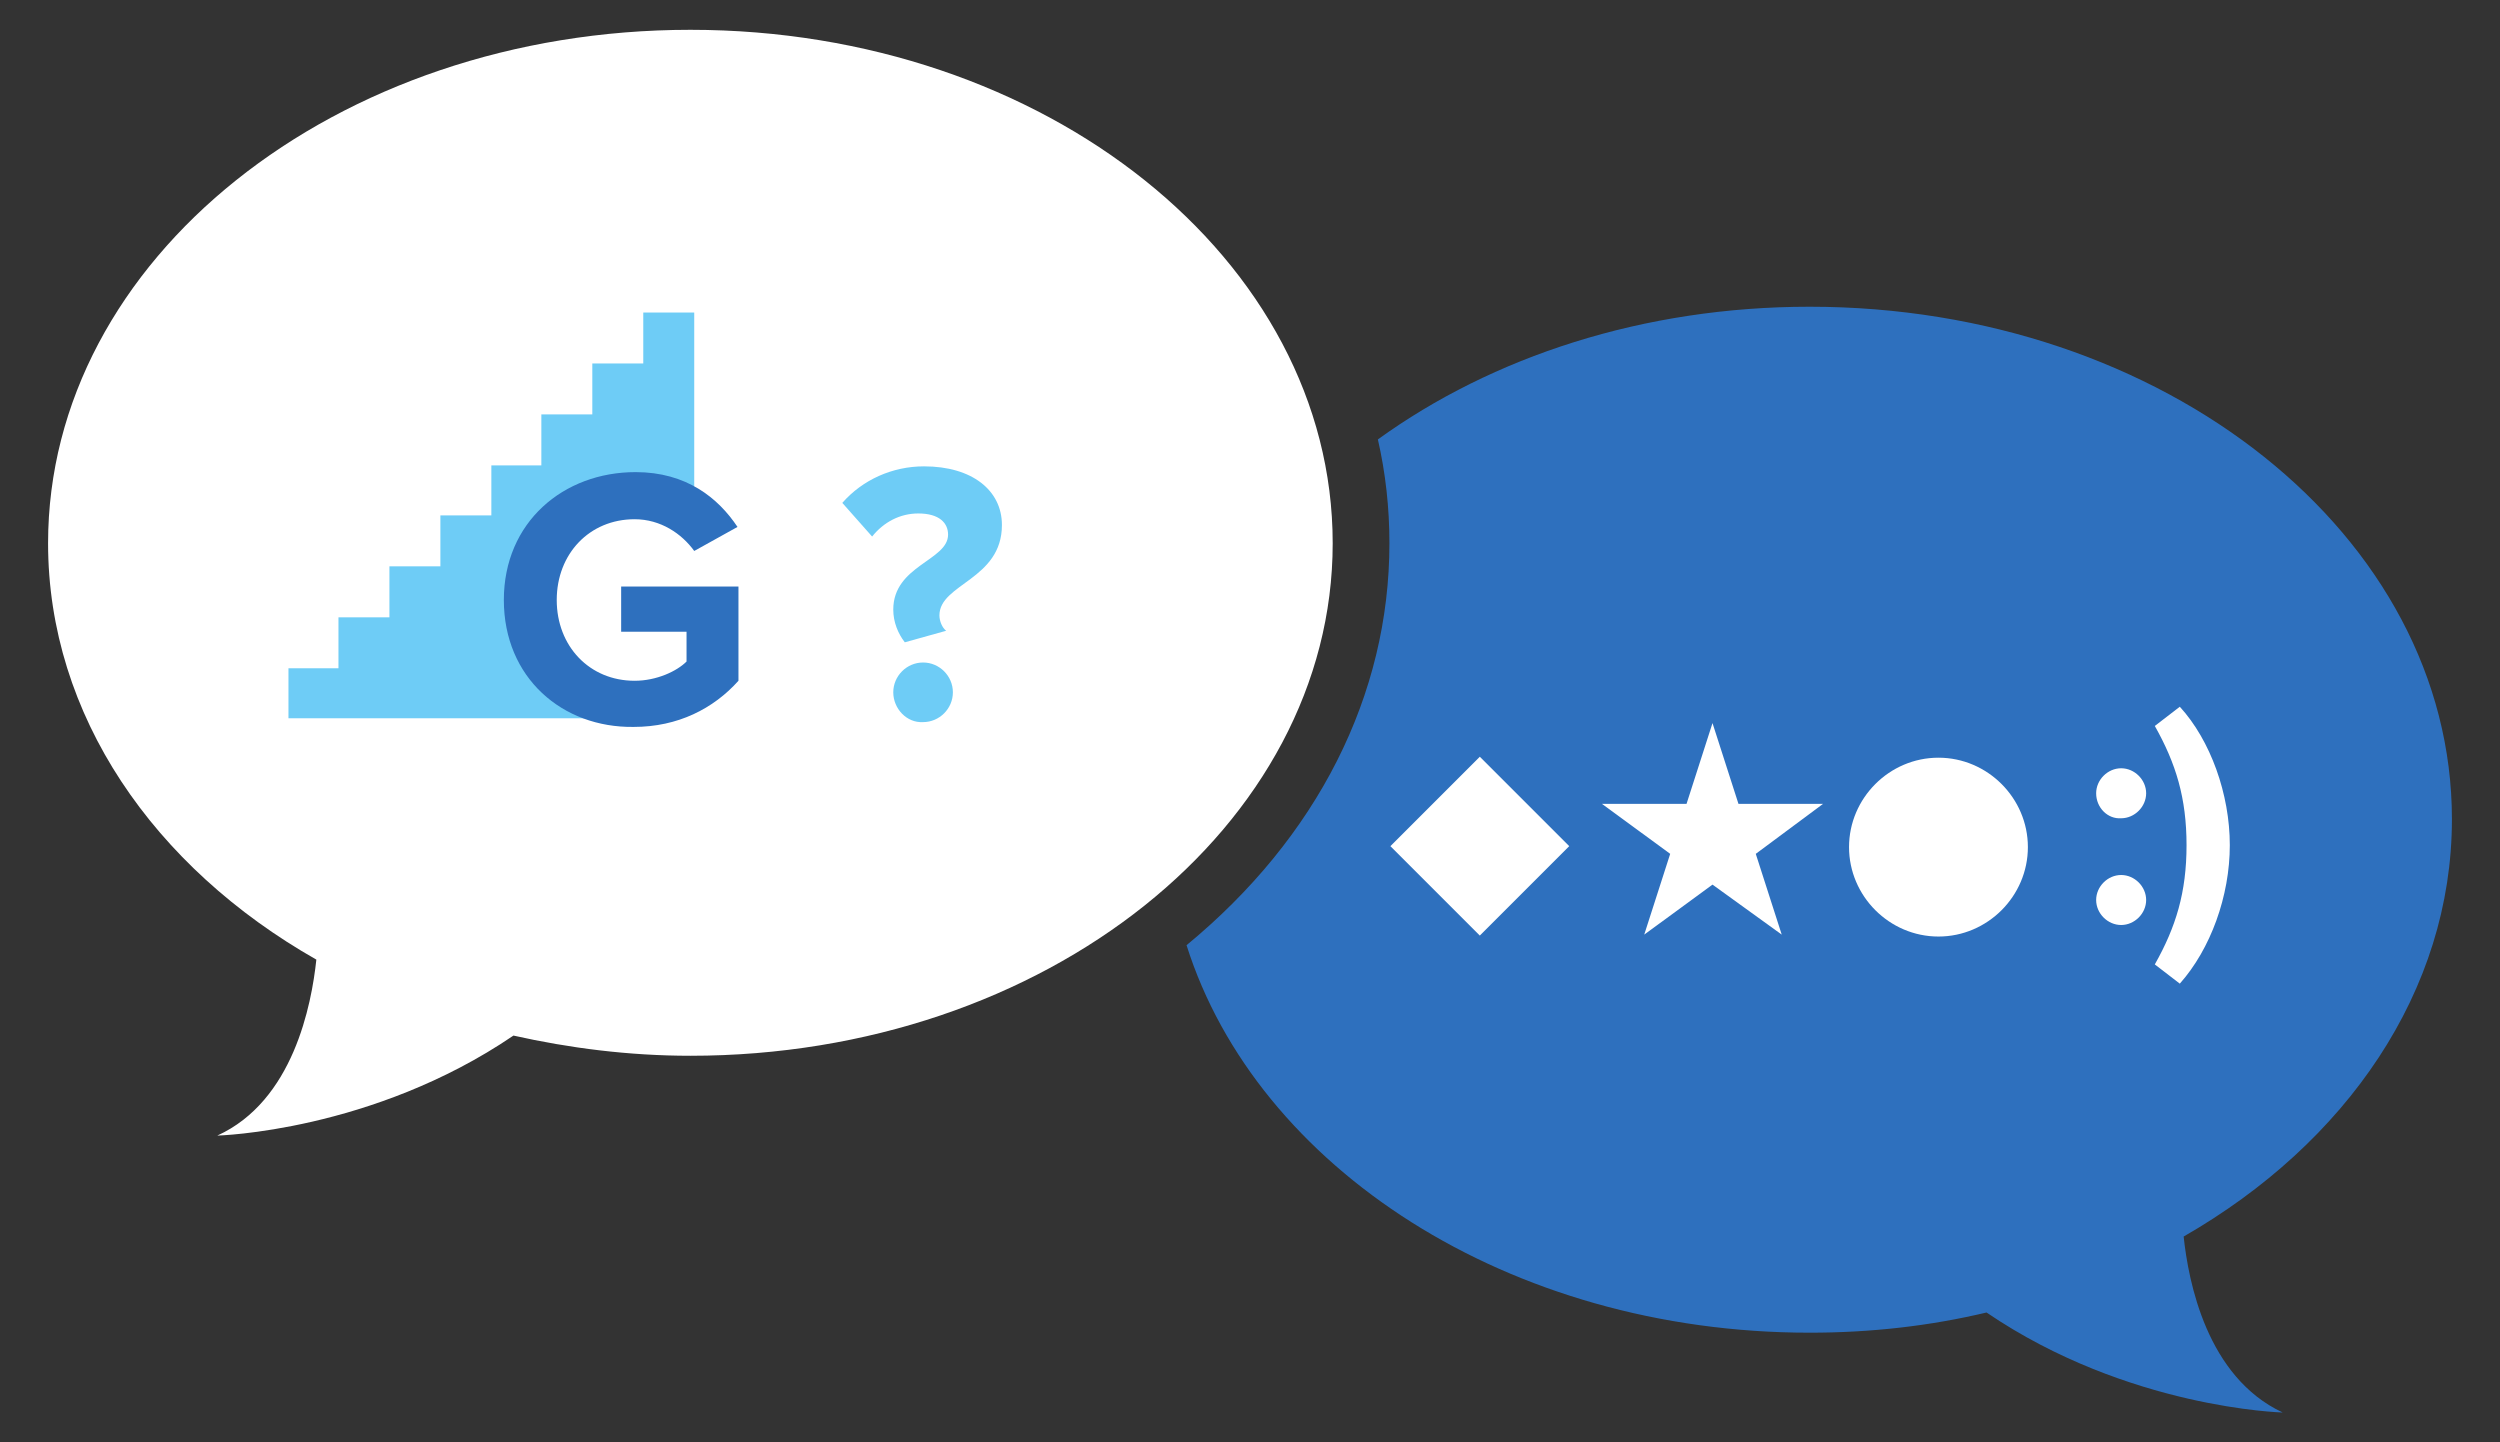 <?xml version="1.0" encoding="utf-8"?>
<!-- Generator: Adobe Illustrator 23.0.4, SVG Export Plug-In . SVG Version: 6.00 Build 0)  -->
<svg version="1.1" xmlns="http://www.w3.org/2000/svg" xmlns:xlink="http://www.w3.org/1999/xlink" x="0px" y="0px"
	 viewBox="0 0 260 150" style="enable-background:new 0 0 260 150;" xml:space="preserve">
<rect x="0" y="0" width="260" height="150" fill="#333333" stroke="none"/>
<style type="text/css">
	.st0{fill:#2E70BE;}
	.st1{fill:#FFFFFF;}
	.st2{fill:#6ECCF6;}
</style>
<g id="Layer_1">
</g>
<g id="graphics_1_">
	<g>
		<g>
			<path class="st0" d="M255,85.2c0-29.5-29.9-53.3-66.8-53.3c-17.3,0-33,5.2-44.9,13.8c0.8,3.5,1.2,7.1,1.2,10.8
				c0,15.8-7.5,30.6-21.1,41.8c7.3,23.1,33.5,40.3,64.8,40.3c6.4,0,12.5-0.7,18.4-2.1c14.7,10,30.8,10.4,30.8,10.4
				c-7.9-3.7-9.8-13.6-10.3-18.3C244,118.9,255,103.1,255,85.2z"/>
			<g>
				<path class="st1" d="M153.9,97.3l-9.3-9.3l9.3-9.3l9.3,9.3L153.9,97.3z"/>
				<path class="st1" d="M182.6,88.8l2.7,8.4l-7.2-5.2l-7.1,5.2l2.7-8.4l-7.1-5.2h8.8l2.7-8.4l2.7,8.4h8.8L182.6,88.8z"/>
				<path class="st1" d="M201.6,97.4c-5.1,0-9.3-4.2-9.3-9.3c0-5.1,4.2-9.3,9.3-9.3c5.1,0,9.3,4.2,9.3,9.3
					C210.9,93.2,206.7,97.4,201.6,97.4z"/>
				<path class="st1" d="M218,82.5c0-1.4,1.2-2.6,2.6-2.6c1.4,0,2.6,1.2,2.6,2.6c0,1.4-1.2,2.6-2.6,2.6C219.2,85.2,218,84,218,82.5z
					 M218,93.6c0-1.4,1.2-2.6,2.6-2.6c1.4,0,2.6,1.2,2.6,2.6c0,1.4-1.2,2.6-2.6,2.6C219.2,96.2,218,95,218,93.6z"/>
				<path class="st1" d="M224.1,100.3c2.2-3.9,3.3-7.5,3.3-12.4c0-4.9-1.1-8.5-3.3-12.4l2.6-2c3.2,3.5,5.2,9.1,5.2,14.4
					s-2,10.8-5.2,14.4L224.1,100.3z"/>
			</g>
		</g>
		<g>
			<g>
				<path class="st1" d="M71.8,3.1C34.9,3.1,5,27,5,56.5c0,17.9,11,33.7,27.9,43.3c-0.5,4.7-2.4,14.7-10.3,18.3
					c0,0,16.1-0.4,30.8-10.4c5.8,1.3,12,2.1,18.4,2.1c36.9,0,66.8-23.9,66.8-53.3C138.6,27,108.7,3.1,71.8,3.1z"/>
			</g>
			<g>
				<polygon class="st2" points="66.9,32.5 66.9,37.8 61.6,37.8 61.6,43.1 56.3,43.1 56.3,48.4 51.1,48.4 51.1,53.6 51.1,53.6 
					51.1,53.6 51.1,53.6 45.8,53.6 45.8,58.9 45.8,58.9 45.8,58.9 45.8,58.9 40.5,58.9 40.5,64.2 40.5,64.2 40.5,64.2 40.5,64.2 
					35.2,64.2 35.2,69.5 35.2,69.5 35.2,69.5 30,69.5 30,74.7 35.2,74.7 66.1,74.7 57.4,67.8 56.3,59.8 58.2,53.9 66.5,50.6 
					72.2,50.6 72.2,32.5 				"/>
				<path class="st0" d="M52.4,62.4c0-8.1,6.2-13.3,13.7-13.3c5.3,0,8.6,2.7,10.6,5.7l-4.5,2.5C70.9,55.5,68.7,54,66,54
					c-4.7,0-8.1,3.6-8.1,8.4c0,4.8,3.4,8.4,8.1,8.4c2.3,0,4.4-1,5.4-2v-3.1h-6.8V61h12.2v9.8c-2.6,2.9-6.3,4.8-10.9,4.8
					C58.5,75.7,52.4,70.5,52.4,62.4z"/>
			</g>
			<g>
				<g>
					<path class="st2" d="M92.9,63.4c0-4.6,5.7-5.1,5.7-7.8c0-1.2-0.9-2.2-3.1-2.2c-1.9,0-3.6,0.9-4.8,2.4l-3.1-3.5
						c2.1-2.4,5.2-3.8,8.5-3.8c5,0,8.1,2.5,8.1,6.1c0,5.7-6.5,6.1-6.5,9.4c0,0.6,0.3,1.3,0.7,1.6l-4.3,1.2
						C93.4,65.9,92.9,64.7,92.9,63.4z M92.9,72c0-1.7,1.4-3.1,3.1-3.1c1.7,0,3.1,1.4,3.1,3.1c0,1.7-1.4,3.1-3.1,3.1
						C94.3,75.2,92.9,73.7,92.9,72z"/>
				</g>
			</g>
		</g>
	</g>
</g>
</svg>
